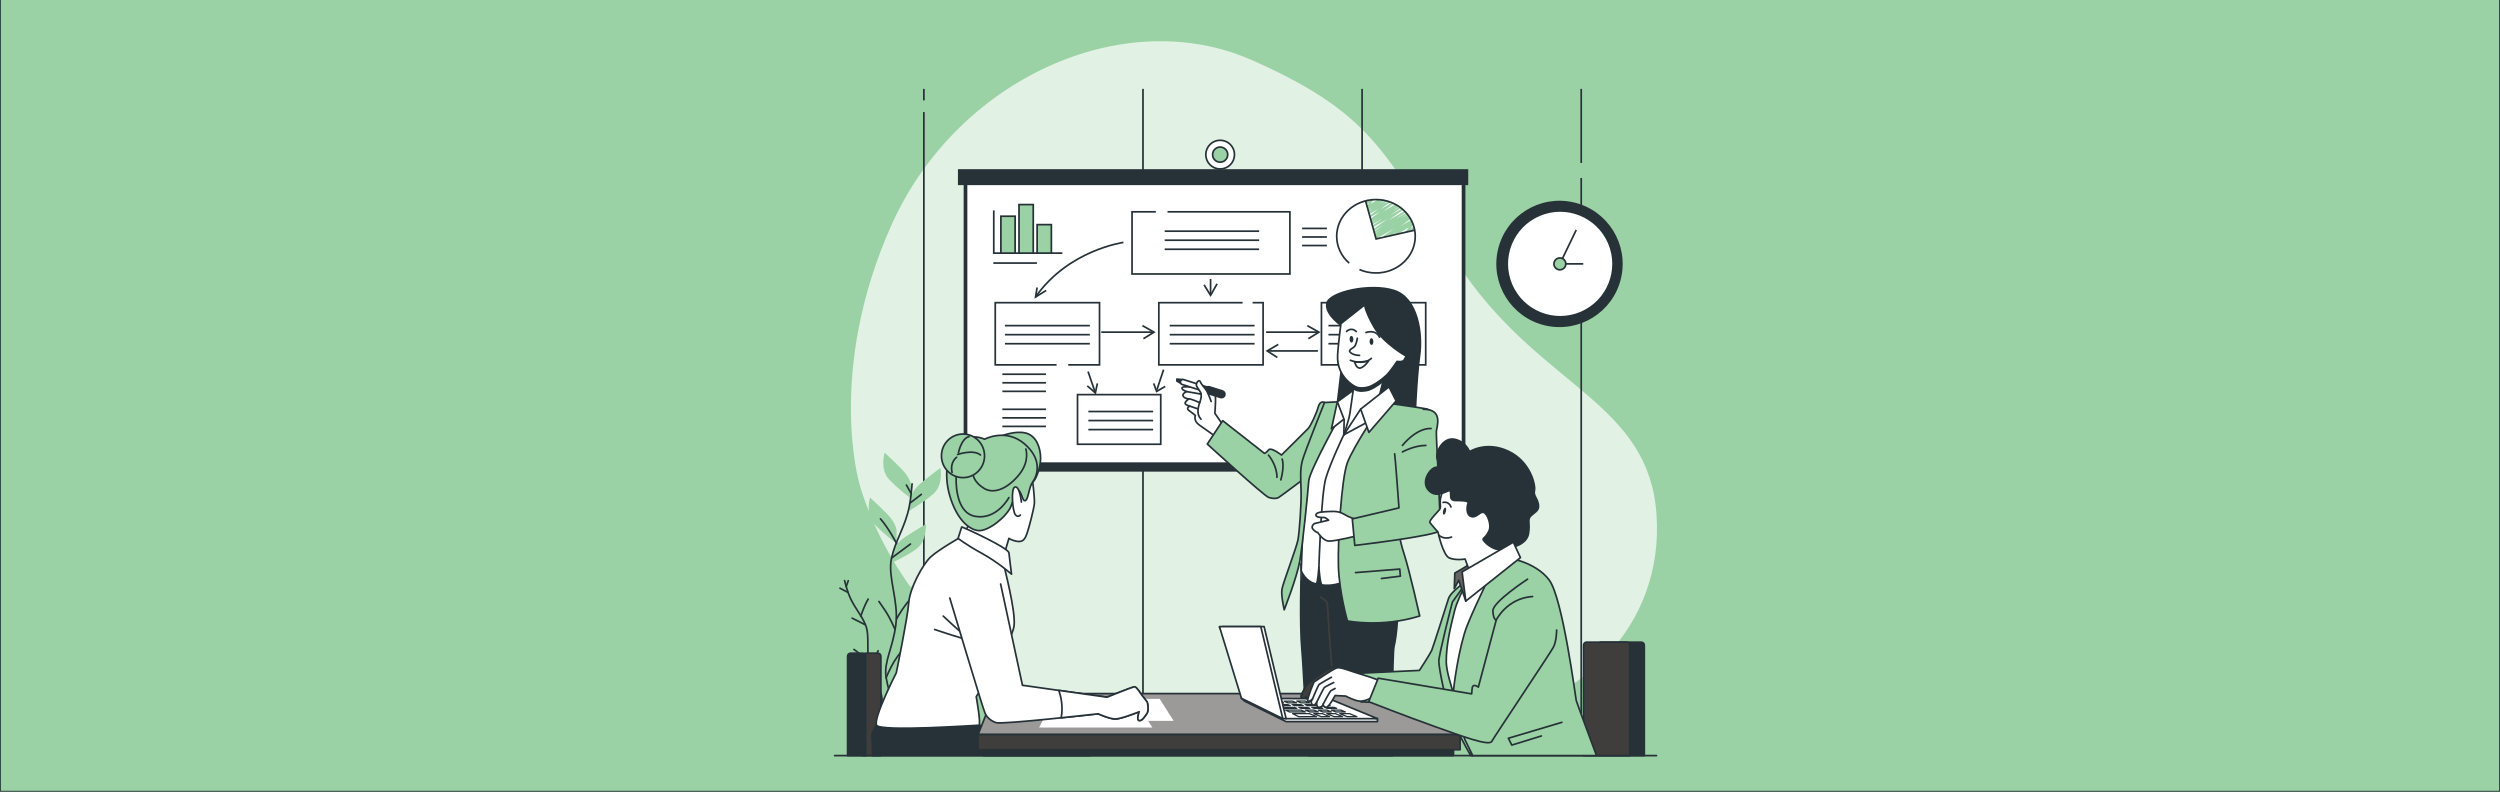 <?xml version="1.0" encoding="utf-8"?>
<!-- Generator: Adobe Illustrator 23.0.2, SVG Export Plug-In . SVG Version: 6.00 Build 0)  -->
<svg version="1.1" id="Layer_1" xmlns="http://www.w3.org/2000/svg" xmlns:xlink="http://www.w3.org/1999/xlink" x="0px" y="0px"
	 viewBox="0 0 1800 570" style="enable-background:new 0 0 1800 570;" xml:space="preserve">
<rect x="0" y="0" width="1800" height="570" fill="#808080" stroke="none"/>
<style type="text/css">
	.st0{fill:#9BD2A5;stroke:#263238;stroke-width:0.357;stroke-linecap:round;stroke-linejoin:round;stroke-miterlimit:10;}
	.st1{fill:#9BD2A5;}
	.st2{opacity:0.7;fill:#FFFFFF;}
	.st3{fill:none;stroke:#263238;stroke-width:0.474;stroke-miterlimit:10;}
	.st4{fill:#263238;}
	.st5{fill:#FFFFFF;stroke:#263238;stroke-width:0.474;stroke-linecap:round;stroke-linejoin:round;stroke-miterlimit:10;}
	.st6{fill:#9BD2A5;stroke:#263238;stroke-width:0.474;stroke-miterlimit:10;}
	.st7{fill:none;stroke:#263238;stroke-width:0.474;stroke-linecap:round;stroke-linejoin:round;stroke-miterlimit:10;}
	.st8{fill:#263238;stroke:#263238;stroke-width:0.474;stroke-miterlimit:10;}
	.st9{fill:#FFFFFF;stroke:#263238;stroke-width:0.474;stroke-miterlimit:10;}
	.st10{fill:#263238;stroke:#263238;stroke-width:0.474;stroke-linecap:round;stroke-linejoin:round;stroke-miterlimit:10;}
	.st11{fill:#9BD2A5;stroke:#263238;stroke-width:0.474;stroke-linecap:round;stroke-linejoin:round;stroke-miterlimit:10;}
	.st12{fill:none;stroke:#403E3D;stroke-width:0.474;stroke-linecap:round;stroke-linejoin:round;stroke-miterlimit:10;}
	.st13{fill:#403E3D;stroke:#263238;stroke-width:0.474;stroke-linecap:round;stroke-linejoin:round;stroke-miterlimit:10;}
	.st14{fill:#9C9999;stroke:#263238;stroke-width:0.474;stroke-linecap:round;stroke-linejoin:round;stroke-miterlimit:10;}
	.st15{fill:#FFFFFF;}
	.st16{fill:none;stroke:#263238;stroke-width:1.237;stroke-linecap:round;stroke-linejoin:round;stroke-miterlimit:10;}
	.st17{fill:#FFFFFF;stroke:#263238;stroke-width:0.355;stroke-linecap:round;stroke-linejoin:round;stroke-miterlimit:10;}
	.st18{fill:#676464;stroke:#263238;stroke-width:0.474;stroke-linecap:round;stroke-linejoin:round;stroke-miterlimit:10;}
	.st19{fill:#9BD2A5;stroke:#263238;stroke-width:1.245;stroke-linecap:round;stroke-linejoin:round;stroke-miterlimit:10;}
	.st20{fill:none;stroke:#263238;stroke-width:1.237;stroke-miterlimit:10;}
	.st21{fill:#FFFFFF;stroke:#263238;stroke-width:1.237;stroke-linecap:round;stroke-linejoin:round;stroke-miterlimit:10;}
	.st22{fill:#9BD2A5;stroke:#263238;stroke-width:1.237;stroke-miterlimit:10;}
	.st23{fill:#263238;stroke:#263238;stroke-width:1.237;stroke-miterlimit:10;}
	.st24{fill:#FFFFFF;stroke:#263238;stroke-width:1.237;stroke-miterlimit:10;}
	.st25{fill:#263238;stroke:#263238;stroke-width:1.237;stroke-linecap:round;stroke-linejoin:round;stroke-miterlimit:10;}
	.st26{fill:#9BD2A5;stroke:#263238;stroke-width:1.237;stroke-linecap:round;stroke-linejoin:round;stroke-miterlimit:10;}
	.st27{fill:none;stroke:#403E3D;stroke-width:1.237;stroke-linecap:round;stroke-linejoin:round;stroke-miterlimit:10;}
	.st28{fill:#403E3D;stroke:#263238;stroke-width:1.237;stroke-linecap:round;stroke-linejoin:round;stroke-miterlimit:10;}
	.st29{fill:#9C9999;stroke:#263238;stroke-width:1.237;stroke-linecap:round;stroke-linejoin:round;stroke-miterlimit:10;}
	.st30{fill:#FFFFFF;stroke:#263238;stroke-width:0.928;stroke-linecap:round;stroke-linejoin:round;stroke-miterlimit:10;}
	.st31{fill:#676464;stroke:#263238;stroke-width:1.237;stroke-linecap:round;stroke-linejoin:round;stroke-miterlimit:10;}
</style>
<rect y="-7.45" class="st19" width="1800" height="577.45"/>
<g>
	<path class="st1" d="M618.69,347.89c0,0,23.76,96.95,120.03,148.05c96.27,51.09,211.65,36.5,305.56,27.1
		c93.91-9.4,154.14-73.05,148.38-152.98c-5.76-79.93-81.37-90.96-138.53-173.43c-57.16-82.47-59.91-112.28-152.69-153.31
		C808.66,2.3,688.66,57.26,641.8,162.17C594.94,267.08,618.69,347.89,618.69,347.89z"/>
	<path class="st2" d="M618.69,347.89c0,0,23.76,96.95,120.03,148.05c96.27,51.09,211.65,36.5,305.56,27.1
		c93.91-9.4,154.14-73.05,148.38-152.98c-5.76-79.93-81.37-90.96-138.53-173.43c-57.16-82.47-59.91-112.28-152.69-153.31
		C808.66,2.3,688.66,57.26,641.8,162.17C594.94,267.08,618.69,347.89,618.69,347.89z"/>
</g>
<g>
	<line class="st20" x1="665.18" y1="80.69" x2="665.18" y2="513.92"/>
	<line class="st20" x1="665.18" y1="63.98" x2="665.18" y2="72.28"/>
	<line class="st20" x1="822.94" y1="63.98" x2="822.94" y2="513.92"/>
	<line class="st20" x1="980.71" y1="63.98" x2="980.71" y2="513.92"/>
	<line class="st20" x1="1138.48" y1="128.14" x2="1138.48" y2="513.92"/>
	<line class="st20" x1="1138.48" y1="63.98" x2="1138.48" y2="117.32"/>
</g>
<g>
	<rect x="693.83" y="125.47" class="st4" width="361.27" height="214.11"/>
	<rect x="695.87" y="131.56" class="st21" width="357.18" height="201.93"/>
	<rect x="689.71" y="121.81" class="st4" width="367.42" height="11.48"/>
	<circle class="st21" cx="878.51" cy="111.32" r="10.33"/>
	<path class="st22" d="M883.95,111.32c0,3-2.43,5.44-5.44,5.44c-3,0-5.44-2.43-5.44-5.44s2.43-5.44,5.44-5.44
		C881.52,105.89,883.95,108.32,883.95,111.32z"/>
</g>
<g>
	<polyline class="st20" points="760.72,262.7 716.58,262.7 716.58,217.93 791.65,217.93 791.65,262.7 769.13,262.7 	"/>
	<rect x="775.81" y="284.13" class="st20" width="59.92" height="35.73"/>
	<polyline class="st20" points="901.87,217.93 909.43,217.93 909.43,262.7 834.36,262.7 834.36,217.93 894.66,217.93 	"/>
	<polyline class="st20" points="840.61,152.5 928.72,152.5 928.72,197.27 815.07,197.27 815.07,152.5 832.2,152.5 	"/>
	<rect x="951.44" y="217.93" class="st20" width="75.07" height="44.77"/>
	<path class="st20" d="M808.87,174.54c0,0-39.83,5.54-63.25,39.29"/>
	<line class="st20" x1="783.39" y1="267.52" x2="788.66" y2="282.91"/>
	<line class="st20" x1="837.8" y1="266.14" x2="832.98" y2="280.61"/>
	<polyline class="st20" points="782.88,277.85 788.66,282.91 790.11,276.04 	"/>
	<polyline class="st20" points="830.62,276.04 832.79,281.83 838.94,278.21 	"/>
	<polyline class="st20" points="746.71,206.96 745.62,213.83 753.22,209.13 	"/>
	<g>
		<line class="st20" x1="911.63" y1="239.15" x2="949.25" y2="239.15"/>
		<polyline class="st20" points="941.29,234.45 949.61,239.15 942.02,243.85 		"/>
	</g>
	<g>
		<line class="st20" x1="792.91" y1="239.15" x2="830.52" y2="239.15"/>
		<polyline class="st20" points="822.56,234.45 830.88,239.15 823.29,243.85 		"/>
	</g>
	<g>
		<line class="st20" x1="871.61" y1="200.85" x2="871.61" y2="212.29"/>
		<polyline class="st20" points="876.31,204.33 871.61,212.65 866.91,205.05 		"/>
	</g>
	<g>
		<line class="st20" x1="948.89" y1="252.67" x2="912.71" y2="252.67"/>
		<polyline class="st20" points="920.36,247.97 912.36,252.67 919.66,257.37 		"/>
	</g>
	<g>
		<line class="st20" x1="838.57" y1="166.45" x2="906.57" y2="166.45"/>
		<line class="st20" x1="838.57" y1="172.96" x2="906.57" y2="172.96"/>
		<line class="st20" x1="838.57" y1="179.47" x2="906.57" y2="179.47"/>
	</g>
	<g>
		<line class="st20" x1="723.56" y1="234.45" x2="784.68" y2="234.45"/>
		<line class="st20" x1="723.56" y1="240.96" x2="784.68" y2="240.96"/>
		<line class="st20" x1="723.56" y1="247.47" x2="784.68" y2="247.47"/>
	</g>
	<g>
		<line class="st20" x1="842.19" y1="234.45" x2="903.32" y2="234.45"/>
		<line class="st20" x1="842.19" y1="240.96" x2="903.32" y2="240.96"/>
		<line class="st20" x1="842.19" y1="247.47" x2="903.32" y2="247.47"/>
	</g>
	<g>
		<line class="st20" x1="956.48" y1="234.45" x2="1017.61" y2="234.45"/>
		<line class="st20" x1="956.48" y1="240.96" x2="1017.61" y2="240.96"/>
		<line class="st20" x1="956.48" y1="247.47" x2="1017.61" y2="247.47"/>
	</g>
	<g>
		<line class="st20" x1="783.6" y1="296.29" x2="830.26" y2="296.29"/>
		<line class="st20" x1="783.6" y1="302.8" x2="830.26" y2="302.8"/>
		<line class="st20" x1="783.6" y1="309.31" x2="830.26" y2="309.31"/>
	</g>
	<g>
		<g>
			<path class="st1" d="M990.5,172.13c-0.21,0-0.41-0.11-0.53-0.3c-0.17-0.29-0.09-0.66,0.2-0.84l0.47-0.3l-0.17,0.1
				c-0.29,0.17-0.66,0.07-0.83-0.21c-0.17-0.28-0.09-0.66,0.19-0.84l2.44-1.57l-2.16,1.25c-0.29,0.17-0.66,0.07-0.83-0.21
				c-0.17-0.28-0.09-0.65,0.19-0.84l4.43-2.89l-4.19,2.42c-0.29,0.16-0.65,0.07-0.83-0.21c-0.18-0.28-0.09-0.65,0.18-0.84l6.9-4.63
				l-6.73,3.88c-0.28,0.16-0.65,0.08-0.82-0.2c-0.18-0.28-0.11-0.64,0.16-0.83l10.37-7.39l-10.35,5.97
				c-0.28,0.17-0.65,0.08-0.83-0.2c-0.18-0.28-0.1-0.65,0.17-0.83l7.44-5.15l-7.31,4.22c-0.29,0.16-0.65,0.07-0.83-0.21
				c-0.18-0.28-0.1-0.65,0.18-0.83l4.2-2.83l-3.97,2.29c-0.29,0.17-0.65,0.07-0.83-0.21c-0.18-0.28-0.09-0.65,0.18-0.84l2.72-1.82
				l-2.45,1.42c-0.28,0.16-0.64,0.08-0.82-0.2c-0.18-0.27-0.11-0.64,0.15-0.83l7.24-5.36l-7.16,4.13c-0.28,0.16-0.64,0.08-0.82-0.19
				c-0.18-0.27-0.12-0.63,0.14-0.83l6.41-4.93l-6.34,3.66c-0.28,0.16-0.64,0.08-0.82-0.2c-0.18-0.27-0.11-0.64,0.15-0.83l3.13-2.3
				l-2.9,1.68c-0.28,0.16-0.64,0.08-0.82-0.19c-0.18-0.27-0.12-0.63,0.14-0.83l2.56-1.95l-2.32,1.34c-0.28,0.16-0.64,0.08-0.82-0.19
				c-0.18-0.27-0.12-0.63,0.13-0.83l1.29-1.01l-0.99,0.57c-0.25,0.15-0.58,0.09-0.77-0.13c-0.19-0.22-0.2-0.55-0.02-0.78l1.95-2.51
				l-1.79,1.03c-0.21,0.12-0.48,0.11-0.68-0.04c-0.2-0.15-0.29-0.4-0.23-0.64l0.18-0.75c-0.21,0-0.41-0.11-0.52-0.31
				c-0.17-0.29-0.07-0.67,0.22-0.84l0.89-0.52c0.21-0.12,0.48-0.11,0.68,0.04c0.2,0.15,0.29,0.4,0.23,0.64l-0.15,0.63l3.26-1.88
				c0.25-0.15,0.58-0.09,0.77,0.13c0.19,0.22,0.2,0.55,0.02,0.78l-1.95,2.51l5.85-3.38c0.28-0.16,0.64-0.08,0.82,0.19
				c0.18,0.27,0.12,0.63-0.13,0.83l-1.29,1.01l3.1-1.79c0.28-0.16,0.64-0.08,0.82,0.19c0.18,0.27,0.12,0.63-0.14,0.83l-2.56,1.95
				l4.22-2.44c0.28-0.16,0.64-0.08,0.82,0.2c0.18,0.27,0.11,0.64-0.15,0.83l-3.13,2.3l4.71-2.72c0.28-0.16,0.64-0.08,0.82,0.19
				c0.18,0.27,0.12,0.63-0.14,0.83l-6.41,4.93l8.46-4.88c0.28-0.16,0.64-0.08,0.82,0.2c0.18,0.27,0.11,0.64-0.15,0.83l-7.24,5.36
				l8.93-5.16c0.29-0.17,0.65-0.07,0.83,0.21c0.18,0.28,0.09,0.65-0.18,0.84l-2.72,1.83l3.52-2.03c0.29-0.17,0.65-0.08,0.83,0.21
				c0.18,0.28,0.1,0.65-0.18,0.83l-4.19,2.83l4.97-2.87c0.29-0.16,0.65-0.07,0.83,0.2c0.18,0.28,0.1,0.65-0.17,0.83l-7.44,5.15
				l8.44-4.87c0.28-0.16,0.65-0.08,0.82,0.2c0.18,0.28,0.11,0.64-0.16,0.83l-10.36,7.39l11.54-6.66c0.29-0.17,0.65-0.07,0.83,0.21
				c0.18,0.28,0.09,0.65-0.18,0.84l-6.91,4.63l7.5-4.33c0.29-0.17,0.66-0.07,0.83,0.21c0.17,0.28,0.09,0.65-0.19,0.84l-4.42,2.89
				l4.74-2.74c0.29-0.17,0.66-0.07,0.83,0.21c0.17,0.28,0.09,0.66-0.19,0.84l-2.44,1.57l2.57-1.48c0.29-0.17,0.66-0.07,0.83,0.21
				c0.17,0.29,0.09,0.66-0.2,0.84l-0.47,0.3l0.53-0.31c0.28-0.16,0.65-0.08,0.83,0.2c0.18,0.28,0.1,0.64-0.17,0.83l-7.16,5.03
				l7.45-4.3c0.29-0.17,0.65-0.08,0.83,0.21c0.18,0.28,0.09,0.65-0.18,0.84l-0.15,0.1l0.03-0.01c0.28-0.17,0.65-0.08,0.82,0.2
				c0.18,0.28,0.11,0.64-0.16,0.83l-1.38,0.99l1.3-0.75c0.26-0.15,0.59-0.09,0.78,0.14c0.19,0.23,0.19,0.57-0.01,0.79l-2.36,2.71
				l2.28-1.32c0.23-0.13,0.51-0.1,0.71,0.07c0.2,0.17,0.26,0.45,0.16,0.7l-0.24,0.58c0.23-0.03,0.48,0.08,0.61,0.3
				c0.17,0.29,0.07,0.67-0.22,0.84l-1.31,0.75c-0.23,0.13-0.51,0.1-0.71-0.07c-0.2-0.17-0.26-0.45-0.16-0.7l0.21-0.51l-3.89,2.25
				c-0.26,0.15-0.59,0.09-0.78-0.14c-0.19-0.23-0.19-0.57,0.01-0.79l2.36-2.71l-9.07,5.24c-0.28,0.16-0.65,0.08-0.82-0.2
				c-0.18-0.28-0.11-0.64,0.16-0.83l1.39-0.99l-5.13,2.96c-0.29,0.16-0.66,0.07-0.83-0.21c-0.18-0.28-0.09-0.65,0.18-0.84l0.15-0.1
				l-3.43,1.98c-0.28,0.16-0.65,0.08-0.83-0.2c-0.18-0.28-0.1-0.64,0.17-0.83l7.16-5.03l-12.75,7.36
				C990.71,172.1,990.6,172.13,990.5,172.13z"/>
		</g>
	</g>
	<path class="st20" d="M971.42,189.45c-5.54-4.83-9-11.7-9-19.34c0-14.6,12.66-26.43,28.28-26.43c15.62,0,28.28,11.83,28.28,26.43
		c0,14.6-12.66,26.43-28.28,26.43c-4.25,0-8.28-0.88-11.9-2.45"/>
	<line class="st20" x1="937.52" y1="164.47" x2="955.37" y2="164.47"/>
	<line class="st20" x1="937.52" y1="170.63" x2="955.37" y2="170.63"/>
	<line class="st20" x1="937.52" y1="176.78" x2="955.37" y2="176.78"/>
	<line class="st20" x1="721.7" y1="269.45" x2="753.1" y2="269.45"/>
	<line class="st20" x1="721.7" y1="275.61" x2="753.1" y2="275.61"/>
	<line class="st20" x1="715.18" y1="189.4" x2="746.58" y2="189.4"/>
	<line class="st20" x1="721.7" y1="281.77" x2="753.1" y2="281.77"/>
	<line class="st20" x1="721.7" y1="294.7" x2="753.1" y2="294.7"/>
	<line class="st20" x1="721.7" y1="300.86" x2="753.1" y2="300.86"/>
	<line class="st20" x1="721.7" y1="307.01" x2="753.1" y2="307.01"/>
	<polyline class="st20" points="983.16,144.42 990.81,172.05 1018.73,165.67 	"/>
	<polyline class="st20" points="715.51,151.49 715.51,182.25 764.91,182.25 	"/>
	<rect x="720.64" y="155.69" class="st22" width="10.25" height="26.56"/>
	<rect x="746.73" y="161.74" class="st22" width="10.25" height="20.5"/>
	<rect x="733.69" y="147.3" class="st22" width="10.25" height="34.95"/>
</g>
<g>
	<g>
		<g>
			<path class="st1" d="M656.05,349.72c0,0,0-5.17-7.24-12.41c-7.24-7.24-11.89-11.38-11.89-11.38s-3.62,11.89,3.1,19.13
				c6.72,7.24,16.03,13.96,16.03,13.96V349.72z"/>
			<path class="st1" d="M645.55,382.01c0,0,0-5.17-7.24-12.41c-7.24-7.24-11.89-11.38-11.89-11.38s-3.62,11.89,3.1,19.13
				c6.72,7.24,16.03,13.96,16.03,13.96V382.01z"/>
			<path class="st1" d="M655.6,358.52c0,0,0.55-5.14,8.51-11.58c7.96-6.43,13.03-10.06,13.03-10.06s2.34,12.21-5.11,18.7
				c-7.45,6.49-17.42,12.19-17.42,12.19L655.6,358.52z"/>
			<path class="st1" d="M642.91,396.66c0,0,1.08-5.06,9.68-10.62c8.6-5.56,14.01-8.63,14.01-8.63s1.05,12.39-7.04,18.06
				c-8.09,5.67-18.6,10.29-18.6,10.29L642.91,396.66z"/>
			<path class="st1" d="M645.29,438.24c0,0,0-5.17,7.24-12.41c7.24-7.24,11.89-11.38,11.89-11.38s3.62,11.89-3.1,19.13
				c-6.72,7.24-16.03,13.96-16.03,13.96V438.24z"/>
			<path class="st1" d="M645.17,448.39c0,0,0.73-5.12-5.4-13.31c-6.14-8.19-10.16-12.95-10.16-12.95s-5.27,11.26,0.35,19.38
				c5.63,8.12,13.88,16.1,13.88,16.1L645.17,448.39z"/>
			<path class="st1" d="M638.03,478.47c0,0,0-5.17,7.24-12.41c7.24-7.24,11.89-11.38,11.89-11.38s3.62,11.89-3.1,19.13
				c-6.72,7.24-16.03,13.96-16.03,13.96V478.47z"/>
			<path class="st1" d="M642.87,505.74c0,0-1.31-5,3.86-13.84c5.17-8.84,8.62-14.02,8.62-14.02s6.51,10.59,1.84,19.29
				c-4.67,8.71-11.97,17.57-11.97,17.57L642.87,505.74z"/>
		</g>
		<path class="st16" d="M656.71,348.39c-0.42,5.53-1.05,11.25-1.98,16.06c-2.86,14.79-10.02,24.32-12.88,37.68
			c-2.86,13.35,5.35,30.56,3.15,47.71c-2.2,17.15-8.88,26.69-6.97,38.14c1.91,11.45,11.92,42.45,11.92,42.45"/>
		<line class="st16" x1="655.53" y1="361.96" x2="663.33" y2="355.97"/>
		<line class="st16" x1="655.89" y1="355.07" x2="652.62" y2="349.26"/>
		<path class="st16" d="M642.28,401.51c0,0,6.53-4.9,13.24-9.8"/>
		<path class="st16" d="M645.55,391.32c0,0-5.44-10.67-11.61-17.75"/>
		<path class="st16" d="M645.55,445.6c0,0,5.08-9.98,13.97-18.69"/>
		<path class="st16" d="M644.28,452.86c0,0-3.27-7.8-7.08-13.43c-3.81-5.62-4.35-6.35-4.35-6.35"/>
		<path class="st16" d="M638.03,487.98c0,0,2.62-6.63,5.88-11.9c3.27-5.26,7.62-9.98,7.62-9.98"/>
		<path class="st16" d="M645.22,514.75c0,0-0.76-6.19,1.96-11.45c2.72-5.26,5.81-12.16,7.08-14.88"/>
	</g>
	<g>
		<g>
			<path class="st1" d="M608.65,418.8c0,0-0.56-3.24,3.19-8.57s6.22-8.42,6.22-8.42s3.56,7.06,0.13,12.33
				c-3.43,5.27-8.54,10.5-8.54,10.5L608.65,418.8z"/>
			<path class="st1" d="M618.74,437.91c0,0-0.56-3.24,3.19-8.57c3.75-5.33,6.22-8.42,6.22-8.42s3.56,7.07,0.13,12.33
				c-3.43,5.27-8.54,10.5-8.54,10.5L618.74,437.91z"/>
			<path class="st1" d="M609.89,424.27c0,0-0.9-3.17-6.59-6.34c-5.69-3.17-9.26-4.89-9.26-4.89s-0.14,7.91,5.23,11.17
				c5.38,3.26,12.24,5.75,12.24,5.75L609.89,424.27z"/>
			<path class="st1" d="M621.99,446.81c0,0-1.23-3.05-7.22-5.61c-5.99-2.55-9.72-3.89-9.72-3.89s0.69,7.88,6.38,10.56
				c5.69,2.68,12.78,4.44,12.78,4.44L621.99,446.81z"/>
			<path class="st1" d="M625.01,473.14c0,0-0.56-3.24-5.89-7c-5.33-3.75-8.69-5.84-8.69-5.84s-0.98,7.85,4.02,11.66
				c5,3.81,11.57,7.01,11.57,7.01L625.01,473.14z"/>
			<path class="st1" d="M626.18,479.49c0,0-1.02-3.13,1.94-8.93c2.96-5.8,4.96-9.22,4.96-9.22s4.53,6.49,1.88,12.19
				c-2.65,5.7-6.96,11.6-6.96,11.6L626.18,479.49z"/>
			<path class="st1" d="M635.27,505.65c0,0,0.38-3.27,5.48-7.32c5.1-4.05,8.35-6.33,8.35-6.33s1.43,7.78-3.35,11.87
				c-4.78,4.09-11.15,7.66-11.15,7.66L635.27,505.65z"/>
			<path class="st1" d="M633.93,497.58c0,0-0.56-3.24-5.89-7c-5.33-3.75-8.69-5.84-8.69-5.84s-0.98,7.85,4.02,11.66
				c5,3.81,11.57,7.01,11.57,7.01L633.93,497.58z"/>
			<path class="st1" d="M633.86,515.21c0,0,0.28-3.28-3.92-8.26c-4.2-4.98-6.93-7.85-6.93-7.85s-2.94,7.35,0.94,12.3
				c3.87,4.95,9.41,9.72,9.41,9.72L633.86,515.21z"/>
		</g>
		<path class="st16" d="M608.09,418.04c0.87,3.42,1.88,6.94,2.99,9.85c3.4,8.96,8.92,14.17,12.17,22.23
			c3.24,8.06-0.04,19.74,3.2,30.26c3.24,10.52,8.46,15.77,8.51,23.16c0.05,7.39-2.87,27.91-2.87,27.91"/>
		<line class="st16" x1="610.31" y1="426.42" x2="604.77" y2="423.51"/>
		<line class="st16" x1="609.33" y1="422.13" x2="610.75" y2="418.14"/>
		<path class="st16" d="M622.91,449.78c0,0-4.63-2.36-9.37-4.71"/>
		<path class="st16" d="M619.75,443.74c0,0,2.25-7.28,5.35-12.39"/>
		<path class="st16" d="M625.64,477.78c0,0-4.27-5.71-10.79-10.2"/>
		<path class="st16" d="M627.23,482.2c0,0,1.2-5.25,2.98-9.19c1.78-3.94,2.04-4.45,2.04-4.45"/>
		<path class="st16" d="M634.71,509.14c0,0,3.67-4.5,5.96-6.19c2.29-1.69,3.87-3.37,3.87-3.37"/>
		<path class="st16" d="M634.96,503.54c0,0-2.36-3.88-4.98-6.82c-2.62-2.94-5.86-5.43-5.86-5.43"/>
		<path class="st16" d="M633.35,521.11c0,0-0.19-3.97-2.47-6.97c-2.28-3-4.96-6.99-6.05-8.56"/>
	</g>
</g>
<g>
	
		<ellipse transform="matrix(0.226 -0.974 0.974 0.226 683.961 1240.997)" class="st23" cx="1123.11" cy="189.99" rx="44.87" ry="44.87"/>
	
		<ellipse transform="matrix(0.921 -0.39 0.39 0.921 14.831 453.027)" class="st24" cx="1123.11" cy="189.99" rx="38.12" ry="38.12"/>
	<polyline class="st20" points="1134.89,165.55 1123.11,189.99 1139.93,189.99 	"/>
	<path class="st22" d="M1127.38,189.99c0,2.36-1.91,4.27-4.27,4.27c-2.36,0-4.27-1.91-4.27-4.27c0-2.36,1.91-4.27,4.27-4.27
		C1125.47,185.72,1127.38,187.63,1127.38,189.99z"/>
</g>
<g>
	<g>
		<g>
			<path class="st21" d="M880.46,305.93l-5.75-8.39c0,0,1.13-13.49-0.15-15.59c-1.29-2.1-22.15-4.54-23.32-2.98
				c-1.18,1.56,3.14,2.96,3.14,2.96s-2.97,1.32-2.66,2.81c0.46,2.2,4.24,2.48,4.24,2.48s-3.01,2.02-2.64,3.34
				c0.29,1.03,3.31,1.86,3.31,1.86s-3.06,1.38-0.56,3.14c2.5,1.76,4.61,3.61,4.61,3.61s-1.72,3.72,2.96,6.94
				c4.68,3.22,12.8,9.1,12.8,9.1L880.46,305.93z"/>
			<path class="st25" d="M851.96,273.35l-4.62-0.39l0.04,1.43l3.69,2.08C851.07,276.48,851.87,272.98,851.96,273.35z"/>
			<g>
				<path class="st21" d="M870.1,282.69c-0.2,0.01-0.4-0.02-0.61-0.08l-18.32-5.78c-0.97-0.3-1.5-1.33-1.2-2.3
					c0.3-0.97,1.33-1.5,2.3-1.2l18.32,5.78c0.97,0.3,1.5,1.33,1.2,2.3C871.55,282.18,870.86,282.67,870.1,282.69z"/>
			</g>
			<g>
				<path class="st25" d="M879.57,286.29c-0.27,0.01-0.54-0.03-0.81-0.11l-9.45-2.98c-1.29-0.41-2-1.78-1.6-3.07
					c0.41-1.29,1.78-2,3.07-1.6l9.45,2.98c1.29,0.41,2,1.78,1.6,3.07C881.51,285.6,880.58,286.26,879.57,286.29z"/>
			</g>
			<path class="st21" d="M872.01,289.06c0,0-1.67-4.84-2.97-7.25c-1.29-2.41-3.8-4.47-4.79-6.89c-0.99-2.42-3.63,1.33-2.66,3.14
				c0.97,1.81,3.19,4.49,3.23,5.71c0.04,1.22,0.37,2.13-1.04,6.15c-1.41,4.02-2.19,8.63,0.96,11.9"/>
			<line class="st16" x1="854.37" y1="281.93" x2="864.82" y2="283.77"/>
			<path class="st16" d="M855.96,287.23c1.21-0.34,7.82,2.68,7.82,2.68"/>
			<line class="st16" x1="856.64" y1="292.42" x2="862.07" y2="294.24"/>
		</g>
		<path class="st26" d="M953.66,289.81c0,0-3.11-1.84-4.49,3.09c-1.38,4.93-5.41,13.61-7.19,15.5
			c-1.78,1.89-19.31,19.22-19.31,19.22s-7.51-5.89-9.28-3.7c-1.77,2.19-2.98,2.53-2.98,2.53l-30.05-23.57l-11.12,16.84
			c0,0,40.85,37.32,44.24,38.44c3.4,1.12,5.83,0.75,7.03,0.1c1.2-0.65,23.64-17.51,23.64-17.51s13.68-44.12,14.86-45.69
			C960.19,293.49,953.66,289.81,953.66,289.81z"/>
		<path class="st26" d="M913.32,327.72c0,0,6.09,7.02,6.09,15.92"/>
		<path class="st26" d="M923.15,330.53c0,0,1.87,4.68-0.94,14.98"/>
	</g>
	<path class="st25" d="M967.05,235.36c0,0-13.26-8.68-11.69-16.89c1.57-8.21,31.31-14.83,48.41-9.29
		c17.1,5.54,20.57,31.14,18.32,46.93c-2.26,15.79-3.61,51.81-3.61,51.81l-58.01,1.71c0,0,5.41-42.19,6.53-55.53
		C968.11,240.77,967.05,235.36,967.05,235.36z"/>
	<g>
		<path class="st25" d="M937.35,467.65c1.18,12.61,3.59,68.16,4.91,76.39h60.36c-0.12-9.48-0.29-73.5,1.09-78.73
			c1.72-6.54,4.13-28.37,1.47-40.89c-2.66-12.52-5.89-18.53-5.89-18.53l-62.6-0.06l0.18,5.14
			C936.85,410.97,935.68,449.76,937.35,467.65z"/>
		<path class="st27" d="M950.74,429.85c2.51,1.69,4.96,2.91,4.96,5.35c1.22,22,6.11,83.78,7.83,106.05"/>
	</g>
	<g>
		<path class="st21" d="M968.72,288.96l30.61,1.14c0,0-24.57,37.82-24.36,58.6c0.21,20.78,4.33,63.87,4.33,63.87
			s-13.46,10.65-27.38,8.61c-1.51-0.22-2.31-12.69-2.31-12.69s-0.9,12.11-1.92,11.92c-7.79-1.4-10.83-9.44-10.83-9.44l1.63-41.63
			c0,0,0.01-27.31,3.04-35.15c3.03-7.83,23.61-42.68,23.61-42.68L968.72,288.96z"/>
		<path class="st16" d="M967.53,313.05c0,0-9.46,19.67-12.92,31.21c-3.46,11.54-5,64.23-5,64.23"/>
	</g>
	<g>
		<path class="st26" d="M995.65,289.79c0,0-21.48,32.02-25.62,43.56c-4.14,11.54-6.92,55.64-6.37,74.38
			c0.55,18.74,6.46,39.35,6.46,39.35s24.61,4.98,52.07-3.57c0,0-7.5-33.21-11.08-44.11c-3.58-10.9-5.13-21.86-5.13-21.86
			s24.59-78.58,24.55-79.81c-0.04-1.22-0.48-2.43-2.95-3.17C1025.12,293.82,995.65,289.79,995.65,289.79z"/>
		<polyline class="st26" points="975.97,412.28 1007.83,409.73 1008.25,414.83 994.66,416.53 		"/>
	</g>
	<path class="st26" d="M968.43,293.04c0,0-25.57,45.19-26.15,53.36c-0.57,8.17-4.36,45.78-6.45,57.67
		c-2.1,11.88-11.2,34.98-11.2,34.98s-2.34-10.12-1.65-14.63c0.68-4.5,10.53-30.07,11.58-35.81s2.49-26.16,2.22-35.12
		c-0.26-8.96-0.86-15.46,0.98-22.04c1.84-6.58,15.89-41.64,15.89-41.64l20.35-1.01L968.43,293.04z"/>
	<g>
		<polygon class="st21" points="962.89,289.3 958.63,308.78 969.57,300.29 		"/>
		<polygon class="st21" points="975.92,279.85 962.89,289.3 967.81,302.16 967.53,313.05 982.3,291.15 		"/>
	</g>
	<path class="st21" d="M975.16,274.73c0,0-2.49,18.22-3.25,23.08c-0.76,4.86-4.39,15.25-4.39,15.25s23.23-22.46,24.38-24.31
		c1.15-1.85,5.16-19.81,5.16-19.81S982.11,274.52,975.16,274.73z"/>
	<path class="st25" d="M974.46,279.84c3.16,1.97,5.62,1.97,9.29,1.4c3.68-0.57,8.69-4.01,12.03-6.71c0.74-3.16,1.28-5.59,1.28-5.59
		s-14.95,5.58-21.9,5.79C975.16,274.73,974.87,276.85,974.46,279.84z"/>
	<g>
		<path class="st21" d="M982.61,219.48l-17.14,13.51c0,0-1.73,13.05-2.37,22.14c-0.64,9.09,3.18,15.63,8.15,20.02
			c4.97,4.39,7.7,4.61,12.51,3.86c4.82-0.75,11.91-6.4,14.55-8.9s7.57-9.9,7.57-9.9s3.95,0.79,5.11-1.06
			c1.15-1.85,1.43-2.76,1.43-2.76s-16.3-9.2-22.99-20.79C982.74,224.01,982.61,219.48,982.61,219.48z"/>
		<g>
			<path class="st16" d="M977.27,243.52c0,0-0.5,3.64-1.65,5.49c-1.15,1.85-5.66,2.89-3.18,4.93c2.48,2.04,6.41,1.93,6.41,1.93"/>
			<path class="st16" d="M972.29,259.39c0,0,9.19,3.96,15.08-1.35"/>
			<path class="st16" d="M975.36,260.81c0,0,1.36,5.1,4.35,4.1c2.99-1,5.6-5,5.6-5S981.4,260.63,975.36,260.81z"/>
			<path class="st4" d="M988.83,245.9c0.04,1.33-0.54,2.43-1.29,2.46c-0.75,0.02-1.39-1.04-1.43-2.38
				c-0.04-1.33,0.54-2.43,1.29-2.46C988.15,243.5,988.79,244.57,988.83,245.9z"/>
			<path class="st4" d="M974.42,244.21c0.04,1.33-0.54,2.43-1.29,2.46c-0.75,0.02-1.39-1.04-1.43-2.38
				c-0.04-1.33,0.54-2.43,1.29-2.46C973.74,241.81,974.38,242.88,974.42,244.21z"/>
			<path class="st16" d="M969.56,238.61c0,0,3.23-3.42,6.96,0.1"/>
			<path class="st16" d="M983.5,239.41c0,0,6.88-2.62,9.77,3.34"/>
		</g>
	</g>
	<g>
		<polygon class="st21" points="979.68,294.55 967.53,313.05 985.39,303.46 		"/>
		<polygon class="st21" points="1000.07,278.53 979.68,294.55 985.62,311.31 1005.21,288.66 		"/>
	</g>
	<g>
		<path class="st21" d="M975.29,373.55c0,0-3.28-0.72-7.85-3.44c-4.56-2.72-9.43-1.76-13.5-1.64c-4.07,0.12-6.9,1.02-6.44,2.64
			s4.53,1.5,5.75,1.46c1.22-0.04,3.32,1.94,3.32,1.94l-10.18,2.46c0,0-3.2,2.13-0.68,4.5c2.52,2.37,2.97,1.82,2.97,1.82
			s3.85,6,7.93,6.29c4.08,0.29,20.68-3.87,20.68-3.87L975.29,373.55z"/>
		<path class="st26" d="M1004.14,326.78c0.48,2.43,3.12,38.9,3.12,38.9l-33.6,7.92l1.79,19.11c0,0,60.12-7.07,61.24-10.77
			c1.11-3.7-2.81-67.59-2.51-71.26c0.3-3.68,5.23-16.05-9.44-16.03"/>
		<path class="st26" d="M1009.76,320.7c0,0,9.83-12.64,20.6-12.17"/>
		<path class="st26" d="M1009.76,325.38c0,0,8.43-4.68,16.85-4.68"/>
	</g>
</g>
<g>
	<g>
		<path class="st28" d="M634.24,544.04v-71.58c0-1.18-0.96-2.14-2.14-2.14h-8.77c-1.18,0-2.14,0.96-2.14,2.14v71.58H634.24z"/>
		<g>
			<path class="st25" d="M623.31,544.04v-71.58c0-1.18-0.96-2.14-2.14-2.14h-8.77c-1.18,0-2.14,0.96-2.14,2.14v71.58H623.31z"/>
		</g>
	</g>
	<g>
		<path class="st25" d="M628.24,544.04h156.61c-1.31-2.87-3.06-5.48-5.34-6.93c-7.1-4.48-74.75-14.95-74.75-14.95l-70.26-1.12
			l-3.36,1.12c0,0-3.74,5.23-3.36,7.85C627.96,531.33,628.05,537.75,628.24,544.04z"/>
		<g>
			<path class="st21" d="M692.05,386.5c0,0-16.44,9.34-22.05,14.58c-5.61,5.23-14.95,22.42-15.7,32.89
				c-0.75,10.46-8.97,50.45-8.97,50.45s-16.82,32.89-14.2,37.75c2.62,4.86,71.76,0,73.62,0c1.87,0-1.87-20.55-1.87-20.55
				s26.16-40.36,27.28-51.2c1.12-10.84-6.73-40.36-8.22-47.09C720.46,396.59,695.42,385.01,692.05,386.5z"/>
			<g>
				<path class="st16" d="M679.14,443.59c0,0,13.08,12.39,18.58,16.52"/>
				<path class="st16" d="M672.95,453.22c0,0,24.09,8.26,30.28,8.95"/>
			</g>
		</g>
		<g>
			<path class="st21" d="M743.25,344.64c0,0,1.87,13.83,1.49,17.94c-0.37,4.11-4.11,18.31-5.23,21.3c-1.12,2.99-2.24,6.35-6.35,5.98
				c-4.11-0.37-6.73-2.24-6.73-2.24l-4.11,13.83l-28.4-16.44l3.74-7.47c0,0-4.11-6.73-5.23-17.94
				c-1.12-11.21,5.23-23.92,13.45-28.78c8.22-4.86,22.42-2.99,26.53,0.37C736.53,334.55,743.25,344.64,743.25,344.64z"/>
			<path class="st21" d="M692.43,379.4c1.49,0.37,33.64,14.95,34.01,18.69c0.37,3.74,1.87,15.32,1.87,15.32s-9.72-8.6-21.3-14.95
				c-11.59-6.35-17.19-10.84-17.19-10.84L692.43,379.4z"/>
			<g>
				<path class="st26" d="M720.83,314c0,0,9.72-4.11,17.57-2.24c7.85,1.87,10.84,10.84,10.84,18.31c0,7.47-4.11,16.44-5.61,16.82
					c-1.49,0.37-5.23-17.57-12.33-22.8C724.19,318.86,720.83,314,720.83,314z"/>
				<g>
					<path class="st26" d="M708.87,316.24c0,0,15.32-8.22,28.78,3.36c13.45,11.59,8.97,23.17,5.98,27.28
						c-2.99,4.11-2.99,11.96-5.23,13.45c-2.24,1.49-2.62-5.98-5.23-7.47c-2.62-1.49-2.24,4.11-5.23,11.59
						c-2.99,7.47-16.44,18.31-23.54,17.57c-7.1-0.75-15.7-8.6-20.55-25.04c-4.86-16.44-1.49-34.01,7.47-39.61
						C700.28,311.76,708.87,316.24,708.87,316.24z"/>
					<path class="st16" d="M738.61,323.29c0,0,2.97,8.58-4.62,18.15c-7.59,9.57-17.82,14.85-25.41,10.23
						c-7.59-4.62-7.92-9.9-7.92-9.9"/>
					<path class="st16" d="M688.45,343.42c0,0-1.65,25.74,13.86,28.38c15.51,2.64,24.09-13.53,24.09-13.53"/>
				</g>
				<g>
					<ellipse class="st26" cx="693.36" cy="328.2" rx="15.51" ry="15.7"/>
					<path class="st16" d="M690.1,325.93c0,0,1.98-10.23,7.59-11.55"/>
					<path class="st16" d="M689.44,327.25c0,0,11.22-3.96,16.5,0.33"/>
					<path class="st16" d="M688.78,329.23c0,0-4.95,3.3-3.3,10.89"/>
				</g>
			</g>
			<path class="st21" d="M735.41,361.46c0,0-1.12-11.21-4.48-10.84c-3.36,0.37-1.87,17.19,0,19.81c1.87,2.62,3.74,0.37,3.74,0.37"/>
		</g>
	</g>
	<g>
		<polygon class="st29" points="1051.28,528.86 704.22,528.86 715.93,499.4 973.2,499.4 		"/>
		<rect x="708.08" y="534.75" class="st25" width="338.44" height="9.29"/>
		<rect x="704.22" y="528.86" class="st28" width="347.05" height="10.94"/>
	</g>
	<g>
		<polygon class="st15" points="834.97,503.17 845.03,519.04 763.55,519.04 771.49,503.17 		"/>
		<polygon class="st15" points="819.63,507.93 829.68,523.81 748.21,523.81 756.14,507.93 		"/>
	</g>
	<g>
		<path class="st21" d="M720.46,420.51l15.7,72.88l60.92,8.6c0,0,18.31-7.47,19.81-7.47s4.11,4.48,5.23,5.98
			c1.12,1.49,2.99,3.74,3.74,4.86c0.75,1.12,1.12,6.73,0,8.22c-1.12,1.49-3.36,5.61-5.61,5.23c-2.24-0.37,0-6.35,0-6.35
			s-13.08,5.23-17.19,5.23c-4.11,0-12.33-3.74-12.33-3.74s-69.51,7.85-73.62,6.35c-4.11-1.49-6.35-3.74-7.85-6.73
			c-1.49-2.99-25.41-82.97-25.41-82.97"/>
		<path class="st21" d="M822.11,500.49c-1.12-1.49-3.74-5.98-5.23-5.98s-19.81,7.47-19.81,7.47l-34.71-4.9
			c1.5,4.31,3.25,11.68,1.67,19.73c14.48-1.49,26.69-2.87,26.69-2.87s8.22,3.74,12.33,3.74c4.11,0,17.19-5.23,17.19-5.23
			s-2.24,5.98,0,6.35c2.24,0.37,4.48-3.74,5.61-5.23c1.12-1.49,0.75-7.1,0-8.22C825.1,504.23,823.23,501.98,822.11,500.49z"/>
	</g>
</g>
<line class="st16" x1="600.95" y1="544.04" x2="1192.66" y2="544.04"/>
<g>
	<polygon class="st21" points="925.99,519.54 991.76,519.54 991.76,517.43 893.84,502.78 896.21,504.89 	"/>
	<polygon class="st21" points="925.99,517.43 991.76,517.43 957.01,503.12 896.21,502.78 	"/>
	<g>
		<polygon class="st30" points="936.7,506.03 942.86,506.03 939.72,504.72 933.68,504.77 		"/>
		<polygon class="st30" points="949.2,511.27 952.36,512.59 958.53,512.59 955.37,511.27 		"/>
		<polygon class="st30" points="960.63,509.29 953.82,509.29 955.62,510.04 962.46,510.04 		"/>
		<polygon class="st30" points="946.27,510.04 952.44,510.04 950.63,509.29 944.47,509.29 		"/>
		<polygon class="st30" points="950.88,508.06 957.64,508.06 955.71,507.26 948.98,507.26 		"/>
		<polygon class="st30" points="927.34,506.03 933.51,506.03 930.56,504.8 924.52,504.85 		"/>
		<polygon class="st30" points="939.63,507.26 941.53,508.06 947.7,508.06 945.8,507.26 		"/>
		<polygon class="st30" points="969.85,516 976.95,516 971.65,513.82 964.65,513.82 		"/>
		<polygon class="st30" points="955.3,513.82 960.5,516 966.67,516 961.47,513.82 		"/>
		<polygon class="st30" points="945.95,513.82 951.15,516 957.32,516 952.11,513.82 		"/>
		<polygon class="st30" points="942.76,513.82 930.71,513.82 935.01,516 947.97,516 		"/>
		<polygon class="st30" points="946.05,506.03 952.72,506.03 949.32,504.64 942.84,504.69 		"/>
		<polygon class="st30" points="958.55,511.27 961.71,512.59 968.67,512.59 965.45,511.27 		"/>
		<polygon class="st30" points="949.18,512.59 946.02,511.27 939.85,511.27 943.01,512.59 		"/>
		<polygon class="st30" points="924.16,506.03 921.4,504.88 913.19,504.95 915.34,506.03 		"/>
		<polygon class="st30" points="941.28,509.29 935.11,509.29 936.91,510.04 943.08,510.04 		"/>
		<polygon class="st30" points="930.28,507.26 932.18,508.06 938.35,508.06 936.45,507.26 		"/>
		<polygon class="st30" points="933.73,510.04 931.93,509.29 921.76,509.29 923.25,510.04 		"/>
		<polygon class="st30" points="919.33,508.06 928.99,508.06 927.1,507.26 917.76,507.26 		"/>
		<polygon class="st30" points="936.67,511.27 925.67,511.27 928.28,512.59 939.83,512.59 		"/>
	</g>
	<polygon class="st21" points="925.99,517.43 923.61,517.43 878.11,451.83 880.37,451.15 910.15,451.15 	"/>
	<polygon class="st21" points="923.61,517.43 893.84,502.78 878,451.15 907.77,451.15 	"/>
</g>
<g>
	<g>
		<path class="st25" d="M1183.9,544.04v-79.53c0-1.18-0.96-2.14-2.14-2.14h-28.97c-1.18,0-2.14,0.96-2.14,2.14v79.53H1183.9z"/>
		<path class="st28" d="M1173.42,544.04v-79.53c0-1.18-0.96-2.14-2.14-2.14h-28.97c-1.18,0-2.14,0.96-2.14,2.14v79.53H1173.42z"/>
	</g>
	<g>
		<g>
			<path class="st26" d="M1057.33,417.24c0,0-12.77,8.51-14.4,13.75c-1.64,5.24-11.13,35.02-12.11,37.31
				c-0.98,2.29-8.84,14.4-8.84,14.4l-41.9,1.96c0,0-18.98-4.25-20.62-4.25s-18,10.8-19.31,13.75c-1.31,2.95-4.25,7.2-2.95,8.18
				c1.31,0.98,3.27-0.65,3.27-0.65s0.65,4.58,8.84,2.95c8.18-1.64,16.37-7.53,16.37-7.53s10.15,4.91,14.07,3.93
				c0.11-0.03,0.22-0.07,0.33-0.1v4.35c0,0,55.32,2.95,57.61,2.29s14.4-15.38,14.4-15.38l14.07-75.94
				C1066.17,416.26,1065.52,409.06,1057.33,417.24z"/>
			<path class="st28" d="M980.99,485.8l-0.8-1.14l-0.11,0.01c0,0-18.98-4.25-20.62-4.25s-18,10.8-19.31,13.75
				c-1.31,2.95-4.25,7.2-2.95,8.18c1.31,0.98,3.27-0.65,3.27-0.65s0.65,4.58,8.84,2.95c8.18-1.64,16.37-7.53,16.37-7.53
				s10.15,4.91,14.07,3.93c0.11-0.03,0.22-0.07,0.33-0.1v4.35L980.99,485.8z"/>
			<path class="st26" d="M1058.89,544.04h1.3c-1-2.37-1.88-4.56-2.23-5.74c-1.05-3.49-13.63-48.92-15.03-55.56
				c-1.4-6.64-0.7-16.07,2.8-29.35c3.49-13.28,11.61-36.15,11.61-36.15l-11.61,16.23c0,0-9.78,37.74-9.78,42.63
				c0,4.89,4.89,29.7,9.78,41.93C1048.56,525.12,1054.44,536.08,1058.89,544.04z"/>
		</g>
		<path class="st21" d="M1062.57,408.08c0,0-12.11,18.98-15.38,32.08c-3.27,13.09-5.89,24.55-5.89,36.33
			c0,11.78,13.09,45.17,15.06,49.42c1.96,4.25,23.24,5.56,29.79-14.73c6.55-20.29,9.49-78.88,5.56-92.3
			C1087.77,405.46,1070.75,399.24,1062.57,408.08z"/>
		<path class="st31" d="M1059.16,405.33c-0.81,1.21-11.68,7.25-11.68,7.25l-0.4,11.28l3.22-6.04l5.06,14.95l5.41-27.84
			L1059.16,405.33z"/>
		<g>
			<path class="st26" d="M1060.38,544.04h89.12c-2.93-7.85-14.26-38.23-14.61-39.64c-0.4-1.61-9.67-73.3-19.33-86.59
				c-9.67-13.29-32.22-18.12-37.05-15.3c0,0-16.11,32.62-22.15,47.93c-6.04,15.3-10.07,45.51-10.07,49.94
				c0,4.43,8.46,32.22,8.46,32.22L1060.38,544.04z"/>
			<polyline class="st16" points="1124.55,520.07 1086.03,531.54 1088.48,536.46 1109.79,529.9 			"/>
		</g>
		<g>
			<g>
				<path class="st21" d="M1040.13,348.63c0,0-3.1,9.55-3.17,11.52c-0.08,1.96,0.13,4.39,0.13,4.39s0.1,1.21-0.54,2.25
					s-7.87,8.01-7.02,9.4c0.85,1.39,5.85,6.96,5.85,6.96s3.5,16.69,8.19,18.61c4.69,1.92,11.31,0.75,11.31,0.75l2.39,6.52
					l29.25-9.59l-0.45-9.62c0,0,2.94-17.12-0.43-29.42S1053,334.69,1040.13,348.63z"/>
				<path class="st4" d="M1041.06,368.25c-0.34,1.43-1.07,2.48-1.62,2.34c-0.55-0.13-0.71-1.4-0.37-2.82
					c0.34-1.43,1.07-2.48,1.62-2.34C1041.23,365.56,1041.4,366.82,1041.06,368.25z"/>
				<path class="st21" d="M1038.99,361.76c0,0,4.09-1.23,5.72,3.27"/>
				<path class="st21" d="M1036.12,385.47c0,0,3.27,3.27,8.99,1.23"/>
			</g>
			<path class="st25" d="M1058.05,325.22c0,0-2.58-7.36-10.91-8.97c-8.33-1.61-14.3,10.02-12.21,14.49
				c2.09,4.47,3.04,5.49-0.98,5.71c-4.01,0.22-11.68,10.65-4.9,17.04c6.78,6.39,14.92-2.74,15.32,0.53c0.4,3.27-0.7,6.17,3.23,6.33
				c3.92,0.15,10.37-0.27,9.36,2.26c-1.01,2.53-1.24,8.42,2.51,9.32c3.74,0.9,6.04-3.69,8.66-3.06c2.62,0.63,6.15,9.01,3.85,13.61
				c-2.3,4.6-3.88,4.61-4.16,5.73c-0.27,1.12,6.99,8.82,14.45,7.45s17.16-3.79,18.3-11.83c1.15-8.04-1.2-9.8,1.86-12.63
				c3.06-2.83,6.04-3.69,5.16-8.26c-0.88-4.57-3.69-6.04-2.79-9.79c0.9-3.74-2.88-20.9-18.92-28.33
				C1069.85,317.37,1058.05,325.22,1058.05,325.22z"/>
		</g>
		<polygon class="st21" points="1089.59,390.38 1052.72,411.77 1055.36,432.77 1094.72,401.5 		"/>
		<g>
			<g>
				<path class="st21" d="M993.11,489.91c0,0-7.39-2.76-12.12-4.11c-8.07-2.31-15.63-5.75-18.45-4.94
					c-2.82,0.81-16.55,10.26-16.55,10.26s-4.83,11.68-4.43,13.29c0.4,1.61,3.36-0.98,3.36-0.98s-1.75,2.19-0.14,3.8
					c1.61,1.61,3.22-1.61,3.22-1.61s-0.4,4.03,2.01,3.62c2.42-0.4,2.64-2.19,2.64-2.19s0.18,2.19,2.19,2.19
					c2.01,0,6.44-8.46,6.44-8.46l7.65,0.4c0,0,6.04,3.22,9.67,3.62c3.62,0.4,8.06-2.01,8.06-2.01l4.83,1.21l4.03-11.68
					L993.11,489.91z"/>
				<path class="st16" d="M944.92,503.43c0,0,4.12-9.88,4.78-10.54c0.66-0.66,8.9-5.27,8.9-5.27"/>
				<path class="st16" d="M948,505.61c0,0,4.99-10.09,5.48-10.59c0.49-0.49,6.75-3.62,6.75-3.62"/>
				<path class="st16" d="M952.66,507.05c0,0,4.78-9.23,5.6-9.72c0.82-0.49,2.97-1.65,2.97-1.65"/>
			</g>
			<path class="st26" d="M1099.84,417.01c0,0-25.37,16.51-24.97,22.96c0.4,6.44,2.42,6.44,2.42,6.44l-12.89,48.33
				c0,0-4.03-3.22-4.43,0.81c-0.4,4.03-0.4,4.03-0.4,4.03l-67.26-11.28l-6.85,16.92c0,0,27.79,10.87,47.12,17.72
				c19.33,6.85,39.47,14.5,41.48,10.87s41.89-63.23,44.3-67.66c2.42-4.43,2.42-12.49,2.42-12.49"/>
			<path class="st16" d="M1077.29,446.41c0,0,7.65-15.71,26.18-16.92"/>
		</g>
	</g>
</g>
</svg>
